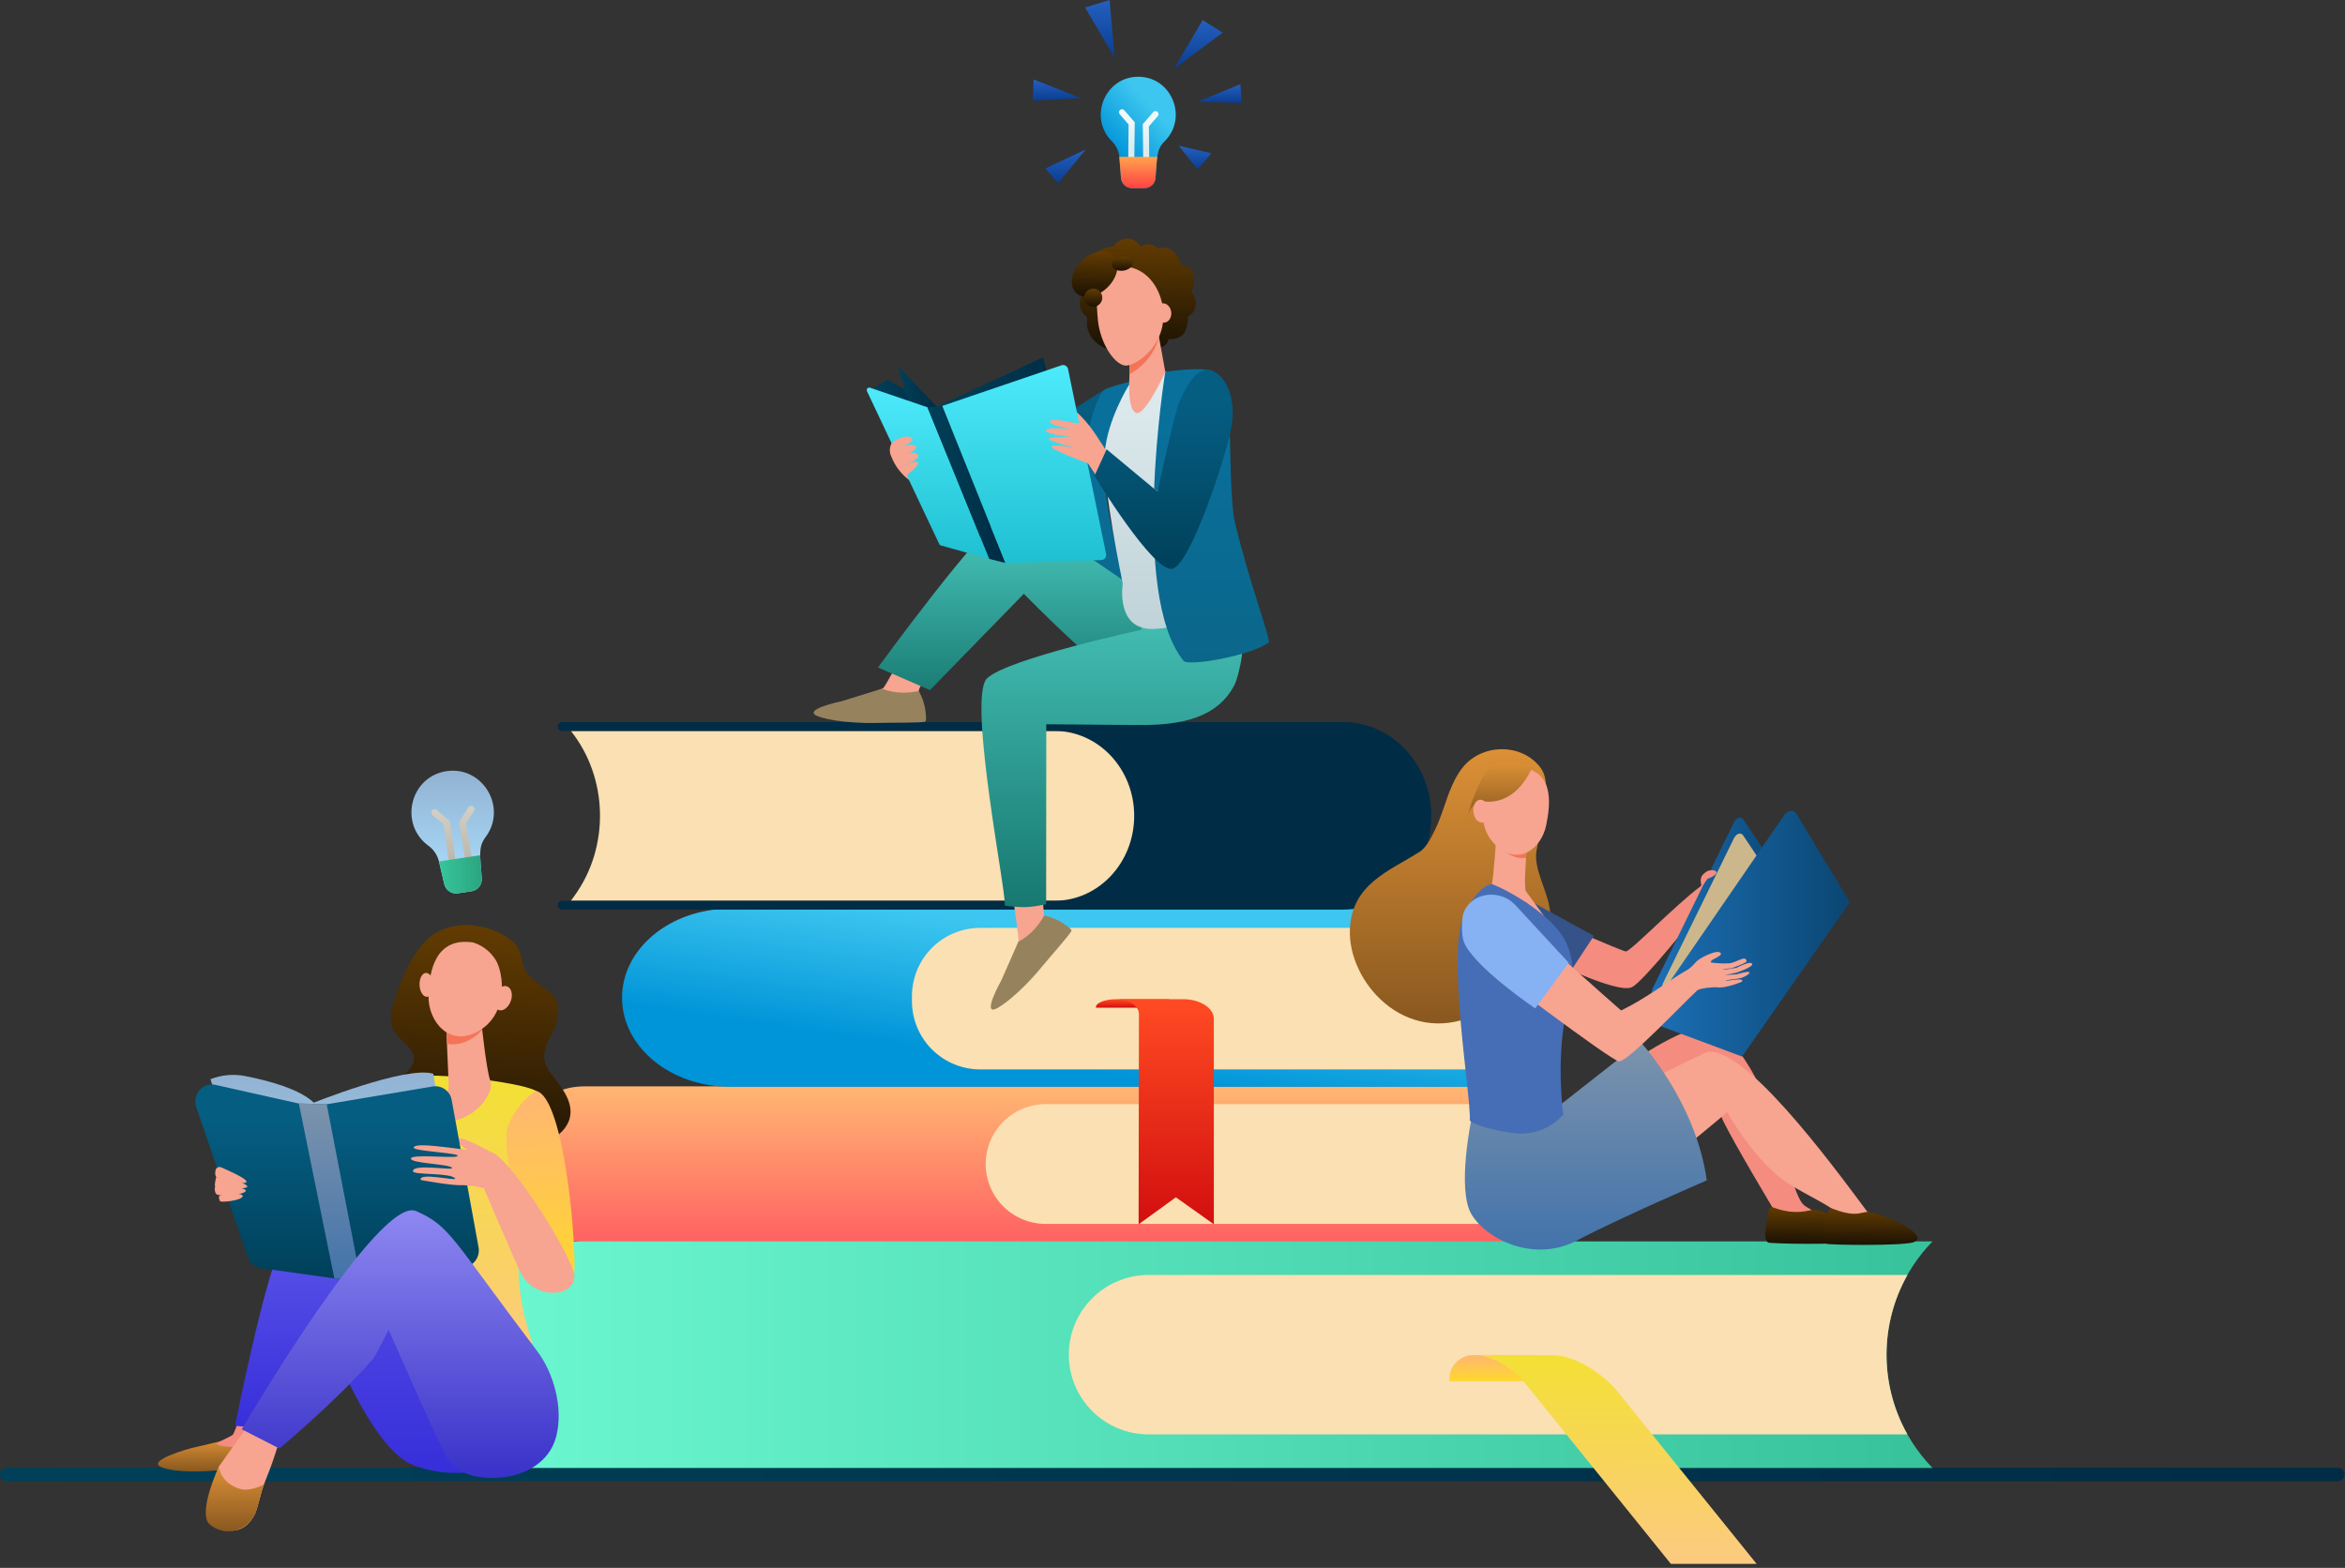 <svg width="480" height="321" viewBox="0 0 480 321" fill="none" xmlns="http://www.w3.org/2000/svg">
<rect x="0" y="0" width="480" height="321" fill="#333333" stroke="none"/>
<path d="M478.527 303.254H1.382C1.016 303.254 0.664 303.109 0.405 302.85C0.146 302.591 0 302.239 0 301.873C0 301.507 0.146 301.155 0.405 300.896C0.664 300.637 1.016 300.492 1.382 300.492H478.527C478.894 300.492 479.245 300.637 479.504 300.896C479.764 301.155 479.909 301.507 479.909 301.873C479.909 302.239 479.764 302.591 479.504 302.85C479.245 303.109 478.894 303.254 478.527 303.254Z" fill="url(#paint0_linear_8049_13598)"/>
<path d="M315.178 254.222H119.631C112.162 254.222 106.108 248.735 106.108 241.961V234.678C106.108 227.897 112.162 222.417 119.631 222.417H315.18C306.236 231.282 306.08 244.829 314.821 253.861L315.178 254.222Z" fill="url(#paint1_linear_8049_13598)"/>
<path d="M312.439 226.053H214.036C210.781 226.053 207.66 227.346 205.358 229.645C203.057 231.945 201.764 235.065 201.764 238.317V238.317C201.765 241.569 203.058 244.688 205.359 246.987C207.661 249.287 210.781 250.578 214.036 250.578H312.446C310.194 246.884 309.002 242.643 309.001 238.317C308.999 233.991 310.189 229.749 312.439 226.053Z" fill="#FAE0B2"/>
<path d="M306.372 187.63C306.802 186.894 306.151 186.043 305.161 186.043H149.426C137.22 186.043 127.326 194.203 127.326 204.269C127.326 214.337 137.22 222.497 149.426 222.497H305.203C306.209 222.497 306.85 221.641 306.417 220.902C300.25 210.377 300.265 198.118 306.372 187.63Z" fill="url(#paint2_linear_8049_13598)"/>
<path d="M305.131 189.965H200.643C196.937 189.965 193.382 191.437 190.761 194.056C188.14 196.675 186.668 200.228 186.668 203.932V204.979C186.668 208.683 188.14 212.236 190.761 214.855C193.382 217.474 196.937 218.946 200.643 218.946H305.349C300.672 209.658 300.62 199.248 305.131 189.965Z" fill="#FAE0B2"/>
<path d="M116.844 184.422H217.346C226.26 184.422 233.485 176.637 233.485 167.033C233.485 157.426 226.26 149.641 217.346 149.641H116.844C124.527 159.282 124.826 173.425 117.563 183.435L116.844 184.422Z" fill="#FAE0B2"/>
<path d="M232.16 167.033C232.16 157.427 224.852 149.641 215.825 149.641H115.017C114.902 149.637 114.788 149.61 114.683 149.562C114.578 149.515 114.483 149.447 114.405 149.362C114.326 149.278 114.265 149.178 114.224 149.07C114.184 148.962 114.166 148.847 114.17 148.732V148.732C114.165 148.502 114.252 148.279 114.41 148.112C114.569 147.945 114.787 147.847 115.017 147.84H274.953C284.903 147.84 292.97 156.432 292.97 167.033C292.97 177.632 284.903 186.226 274.953 186.226H115.017C114.787 186.218 114.568 186.12 114.41 185.953C114.251 185.785 114.165 185.562 114.17 185.332C114.162 185.099 114.247 184.873 114.405 184.702C114.564 184.532 114.784 184.431 115.017 184.423H215.838C224.852 184.423 232.16 176.637 232.16 167.033Z" fill="#002C45"/>
<path d="M239.285 204.57H228.529C226.217 204.57 224.339 205.285 224.339 206.17V206.315H239.285V204.57Z" fill="url(#paint3_linear_8049_13598)"/>
<path d="M248.458 208.586C248.458 206.368 245.648 204.568 242.175 204.568H228.371C230.999 204.568 233.13 205.931 233.13 207.611L233.065 250.654L240.692 245.128L248.465 250.654L248.458 208.586Z" fill="url(#paint4_linear_8049_13598)"/>
<path d="M395.57 254.159H105.015C102.87 254.159 100.746 254.582 98.764 255.402C96.782 256.222 94.981 257.425 93.464 258.941C91.947 260.457 90.744 262.256 89.923 264.237C89.102 266.218 88.68 268.34 88.68 270.484V284.215C88.68 288.544 90.401 292.697 93.464 295.758C96.528 298.819 100.682 300.539 105.015 300.539H395.57L395.419 300.381C389.44 294.162 386.114 285.864 386.142 277.24C386.17 268.616 389.551 260.34 395.57 254.159V254.159Z" fill="url(#paint5_linear_8049_13598)"/>
<path d="M390.435 261.026H235.106C230.773 261.026 226.618 262.746 223.555 265.807C220.492 268.869 218.771 273.021 218.771 277.351C218.771 281.68 220.492 285.833 223.555 288.894C226.618 291.956 230.773 293.675 235.106 293.675H390.433C387.629 288.691 386.156 283.069 386.156 277.35C386.157 271.632 387.63 266.01 390.435 261.026V261.026Z" fill="#FAE0B2"/>
<path d="M314.171 277.433H301.58C300.279 277.433 299.031 277.95 298.111 278.869C297.191 279.789 296.674 281.036 296.674 282.336V282.775H314.178L314.171 277.433Z" fill="url(#paint6_linear_8049_13598)"/>
<path d="M302.082 277.456C305.098 277.456 309.589 280 312.134 283.142L342.01 320.175H359.562L331.144 284.956C327.801 280.812 321.873 277.454 317.902 277.456H302.082Z" fill="url(#paint7_linear_8049_13598)"/>
<path d="M39.154 296.481L45.276 295.052C45.276 295.052 50.242 295.366 54.876 294.427C54.876 294.427 55.343 295.655 55.544 298.194C55.577 298.631 54.949 300.813 54.514 300.881C52.938 301.132 50.164 300.849 45.243 300.962C45.243 300.962 37.498 301.876 33.351 300.509C29.205 299.143 39.154 296.481 39.154 296.481Z" fill="url(#paint8_linear_8049_13598)"/>
<path d="M106.797 196.33C107.136 199.881 110.119 201.134 112.901 203.379C114.766 204.886 114.447 208.965 113.019 211.497C109.405 217.908 112.484 218.697 115.397 223.406C122.413 234.748 100.672 237.255 98.094 238.099C95.516 238.942 93.764 239.967 92.238 239.796C87.637 239.294 83.442 232.764 81.095 226.711C78.748 220.659 84.428 220.35 84.719 216.879C85.011 213.408 78.374 212.662 80.341 206.107C82.468 199.014 85.473 193.004 89.461 190.847C96.063 187.281 104.088 191.01 105.912 193.876C106.398 194.612 106.701 195.453 106.797 196.33V196.33Z" fill="url(#paint9_linear_8049_13598)"/>
<path d="M107.317 273.968C107.89 275.389 111.034 280.42 111.034 280.42L66.886 280.857L66.198 271.816C78.318 271.72 90.301 266.363 101.469 262.523C101.743 263.204 107.031 273.277 107.317 273.968Z" fill="#FAE0B2"/>
<path d="M76.011 239.259C76.011 239.259 78.384 222.535 82.196 220.799C86.008 219.064 106.658 221.467 109.747 223.354C112.836 225.24 107.691 244.882 106.902 250.377C106.854 250.704 106.804 251.033 106.749 251.359C105.436 259.272 106.216 267.391 109.011 274.91C97.702 278.338 94.782 280.224 82.663 279.888L78.14 253.436C78.14 253.436 74.531 240.628 76.011 239.259Z" fill="url(#paint10_linear_8049_13598)"/>
<path d="M98.594 209.784C98.594 209.784 99.544 218.991 100.353 221.249C101.163 223.506 98.172 228.103 93.289 229.373C88.406 230.644 91.96 224.468 91.844 222.09C91.728 219.712 91.256 208.405 91.256 208.405L98.594 209.784Z" fill="#F7A491"/>
<path d="M98.71 210.841C98.069 211.571 97.314 212.192 96.475 212.682C94.631 213.77 92.942 214.008 91.484 213.687L91.261 208.413L98.594 209.802C98.594 209.802 98.637 210.188 98.71 210.841Z" fill="#F47458"/>
<path d="M96.885 192.967C98.788 193.574 100.412 194.84 101.464 196.538C103.158 199.349 104.1 207.478 98.053 211.04C92.007 214.601 87.601 209.098 87.712 203.887C87.823 198.676 89.185 191.771 96.885 192.967Z" fill="#F7A491"/>
<path d="M85.878 201.707C85.943 203.058 86.632 204.123 87.421 204.083C88.21 204.042 88.793 202.912 88.725 201.571C88.657 200.23 87.971 199.153 87.182 199.193C86.393 199.233 85.812 200.353 85.878 201.707Z" fill="#F7A491"/>
<path d="M101.285 203.779C100.81 205.117 101.155 206.463 102.054 206.792C102.954 207.121 104.065 206.29 104.552 204.954C105.04 203.618 104.685 202.269 103.783 201.94C102.881 201.611 101.773 202.44 101.285 203.779Z" fill="#F7A491"/>
<path d="M109.747 223.346C109.747 223.346 106.229 225.194 104.068 230.343C101.906 235.492 109.262 261.775 110.83 263.457C112.399 265.14 116.736 265.404 117.475 261.29C118.214 257.176 115.721 224.647 109.747 223.346Z" fill="url(#paint11_linear_8049_13598)"/>
<path d="M88.69 219.827L94.751 256.262L71.128 260.072L63.627 225.988C63.627 225.988 83.068 218.122 88.69 219.827Z" fill="url(#paint12_linear_8049_13598)"/>
<path d="M43.08 220.952C45.336 220.062 47.801 219.838 50.182 220.304C54.605 221.168 61.634 222.959 64.456 225.988C68.713 230.561 72.654 260.815 72.654 260.815L54.291 256.698L43.085 220.952H43.08Z" fill="url(#paint13_linear_8049_13598)"/>
<path d="M106.276 283.278C103.188 274.704 68.185 243.493 58.917 245.894L63.895 264.929C63.895 264.929 74.295 295.913 84.485 299.912C94.676 303.91 104.218 299.409 104.218 299.409C104.218 299.409 109.365 291.852 106.276 283.278Z" fill="url(#paint14_linear_8049_13598)"/>
<path d="M93.708 233.204C93.274 234.075 96.056 235.63 96.865 236.217C97.674 236.805 101.029 236.2 101.029 236.2C101.029 236.2 94.193 232.227 93.708 233.204Z" fill="#F7A491"/>
<path d="M63.803 273.996C63.803 273.996 54.909 292.468 54.879 294.391C54.836 297.154 42.017 296.401 44.801 295.218C45.442 294.944 47.46 293.924 47.613 293.789C48.443 293.078 55.824 270.138 55.824 270.138L63.803 273.996Z" fill="#F48C7F"/>
<path d="M66.64 251.897C66.21 251.422 61.702 249.636 58.231 253.954C54.761 258.271 48.108 291.907 48.108 291.907L56.288 292.709C56.288 292.709 76.657 262.927 66.64 251.897Z" fill="url(#paint15_linear_8049_13598)"/>
<path d="M40.179 226.676L50.702 257.342C50.9 257.937 51.258 258.467 51.739 258.871C52.219 259.275 52.802 259.539 53.423 259.632C63.29 261.026 68.437 261.737 68.437 261.737C68.437 261.737 70.362 261.835 72.402 261.862L94.985 259.454C96.95 259.243 98.32 257.342 97.953 255.335L92.457 225.232C92.313 224.352 91.827 223.564 91.105 223.041C90.383 222.517 89.484 222.299 88.602 222.434L66.876 226.083L61.164 225.93L44.075 222.105C41.489 221.52 39.295 224.099 40.179 226.676Z" fill="url(#paint16_linear_8049_13598)"/>
<path d="M86.141 241.59C86.141 241.59 92.203 242.712 94.274 242.65C96.344 242.587 99.026 243.24 99.026 243.24C99.026 243.24 105.791 259.138 106.761 260.911C109.659 266.205 117.693 265.58 117.568 261.162C117.462 257.646 103.746 235.655 100.092 235.765C96.438 235.876 85.013 233.505 84.681 234.947C84.498 235.725 95.199 236.089 93.51 236.753C92.462 237.164 84.086 236.223 84.116 237.21C84.146 238.197 91.683 238.287 92.495 239.051C93.306 239.814 84.473 238.116 84.523 239.789C84.551 240.63 92.314 240.022 93.155 241.296C93.495 241.833 85.501 239.932 86.141 241.59Z" fill="#F7A491"/>
<path d="M45.271 238.992C45.159 238.943 45.038 238.919 44.917 238.922C44.795 238.925 44.675 238.955 44.566 239.009C44.457 239.063 44.361 239.14 44.286 239.236C44.21 239.331 44.156 239.442 44.127 239.56C44.007 240.062 43.982 240.698 44.364 241.109C45.118 241.926 50.425 242.707 50.455 241.918C50.475 241.313 46.919 239.706 45.271 238.992Z" fill="#F7A491"/>
<path d="M44.238 241.052C44.238 241.052 43.708 243.036 44.168 243.061C44.627 243.086 50.362 243.646 50.619 242.963C50.875 242.28 44.992 240.65 44.238 241.052Z" fill="#F7A491"/>
<path d="M43.987 243.101C43.987 243.101 43.824 243.983 44.299 244.493C44.774 245.002 50.114 244.668 50.31 243.822C50.506 242.976 44.183 242.451 43.987 243.101Z" fill="#F7A491"/>
<path d="M44.809 244.965C44.809 244.965 44.809 245.641 45.06 245.929C45.311 246.218 49.274 245.816 49.666 244.975C50.059 244.134 45.269 244.093 44.809 244.965Z" fill="#F7A491"/>
<path d="M58.188 291.594C58.188 291.594 56.306 298.408 54.418 302.913C53.179 305.862 52.86 308.8 52.041 310.272C49.968 313.994 46.578 314.145 43.886 311.909C41.194 309.674 44.806 300.241 44.806 300.241L53.303 288.294L58.188 291.594Z" fill="#F7A491"/>
<path d="M52.029 310.271C52.758 308.965 53.094 306.504 54.039 303.897C52.74 304.651 50.559 305.218 49.373 304.902C45.025 303.742 44.806 300.24 44.806 300.24C44.806 300.24 40.283 309.907 42.967 312.142C45.651 314.378 49.963 313.993 52.029 310.271Z" fill="url(#paint17_linear_8049_13598)"/>
<path d="M66.879 226.076L73.835 262.066L69.648 261.815L68.437 261.729L61.169 225.925L66.879 226.076Z" fill="url(#paint18_linear_8049_13598)"/>
<path d="M91.117 297.807C93.5 302.187 98.247 302.868 102.522 302.509C107.249 302.112 112.454 299.528 113.851 294.105C115.344 288.311 113.378 281.143 109.938 276.597C92.321 253.336 92.186 251.043 85.171 247.951C77.599 244.616 49.485 292.623 49.485 292.623L57.208 296.566C57.208 296.566 68.788 286.892 76.19 278.408C77.059 277.404 79.537 272.253 79.537 272.253C79.537 272.253 89.542 294.911 91.117 297.807Z" fill="url(#paint19_linear_8049_13598)"/>
<path d="M91.376 157.886C83.93 159.011 81.598 168.726 87.717 173.166C88.811 173.974 89.578 175.148 89.878 176.474L90.944 181.019C91.085 181.622 91.448 182.149 91.96 182.497C92.472 182.845 93.096 182.988 93.708 182.898L96.528 182.474C97.142 182.381 97.699 182.06 98.087 181.575C98.475 181.091 98.667 180.478 98.624 179.859C98.295 175.173 97.835 173.47 99.378 171.403C103.927 165.358 98.825 156.766 91.376 157.886Z" fill="url(#paint20_linear_8049_13598)"/>
<path d="M92.992 179.352C92.812 179.377 92.63 179.33 92.485 179.22C92.34 179.111 92.244 178.949 92.218 178.769L90.831 168.851L88.506 166.862C88.378 166.741 88.302 166.576 88.292 166.4C88.283 166.224 88.342 166.051 88.457 165.917C88.572 165.784 88.733 165.699 88.909 165.682C89.084 165.664 89.259 165.714 89.398 165.822L92.118 168.15L93.575 178.578C93.6 178.758 93.553 178.94 93.444 179.085C93.335 179.23 93.172 179.326 92.992 179.352Z" fill="url(#paint21_linear_8049_13598)"/>
<path d="M96.455 179.254C96.544 179.24 96.629 179.208 96.706 179.161C96.783 179.114 96.849 179.052 96.902 178.979C96.954 178.906 96.992 178.823 97.012 178.735C97.033 178.648 97.035 178.557 97.02 178.468L95.415 168.585L97.046 165.998C97.131 165.845 97.154 165.665 97.111 165.495C97.067 165.325 96.96 165.179 96.812 165.085C96.664 164.992 96.485 164.958 96.313 164.992C96.141 165.026 95.989 165.125 95.887 165.267L93.977 168.281L95.668 178.676C95.682 178.766 95.713 178.852 95.76 178.93C95.807 179.007 95.868 179.075 95.942 179.128C96.015 179.182 96.098 179.221 96.186 179.242C96.274 179.264 96.365 179.268 96.455 179.254Z" fill="url(#paint22_linear_8049_13598)"/>
<path d="M89.846 176.366C89.846 176.403 89.868 176.439 89.878 176.479L90.944 181.025C91.085 181.627 91.448 182.154 91.96 182.502C92.472 182.85 93.096 182.993 93.708 182.903L96.528 182.479C97.142 182.386 97.699 182.065 98.087 181.581C98.475 181.096 98.667 180.483 98.624 179.864C98.478 177.78 98.305 176.285 98.295 175.092L89.846 176.366Z" fill="url(#paint23_linear_8049_13598)"/>
<path d="M232.992 15.71C226.144 15.71 222.724 24.131 227.622 28.953C228.499 29.826 229.034 30.984 229.129 32.218L229.454 36.455C229.498 37.017 229.754 37.543 230.169 37.926C230.584 38.309 231.128 38.522 231.693 38.522H234.286C234.851 38.522 235.395 38.309 235.81 37.926C236.225 37.543 236.481 37.017 236.525 36.455C236.867 32.185 236.686 30.603 238.36 28.953C243.261 24.131 239.843 15.71 232.992 15.71Z" fill="url(#paint24_linear_8049_13598)"/>
<path d="M231.534 35.229C231.369 35.226 231.212 35.159 231.096 35.041C230.981 34.922 230.917 34.764 230.918 34.599L231.019 25.492L229.2 23.387C229.092 23.262 229.038 23.099 229.05 22.934C229.062 22.769 229.14 22.616 229.265 22.508C229.39 22.4 229.553 22.347 229.718 22.359C229.883 22.371 230.036 22.448 230.144 22.574L232.271 25.035L232.165 34.614C232.164 34.696 232.147 34.777 232.115 34.852C232.083 34.927 232.037 34.995 231.978 35.053C231.919 35.11 231.85 35.155 231.774 35.185C231.698 35.215 231.616 35.23 231.534 35.229V35.229Z" fill="url(#paint25_linear_8049_13598)"/>
<path d="M234.653 35.611C234.818 35.608 234.976 35.54 235.091 35.422C235.206 35.304 235.27 35.145 235.269 34.98L235.168 25.873L236.993 23.771C237.101 23.646 237.155 23.483 237.142 23.318C237.13 23.153 237.053 23 236.928 22.892C236.802 22.784 236.639 22.731 236.474 22.743C236.309 22.755 236.156 22.832 236.048 22.957L233.922 25.419L234.027 34.995C234.029 35.16 234.096 35.316 234.213 35.432C234.331 35.547 234.489 35.611 234.653 35.611Z" fill="url(#paint26_linear_8049_13598)"/>
<path d="M229.104 32.115C229.104 32.15 229.105 32.185 229.117 32.22L229.454 36.455C229.499 37.017 229.754 37.542 230.169 37.925C230.584 38.309 231.128 38.521 231.693 38.522H234.287C234.851 38.521 235.396 38.309 235.811 37.925C236.225 37.542 236.481 37.017 236.526 36.455C236.679 34.561 236.727 33.19 236.88 32.115H229.104Z" fill="url(#paint27_linear_8049_13598)"/>
<path d="M246.171 4.116L240.25 14.147L250.287 6.688L246.171 4.116Z" fill="url(#paint28_linear_8049_13598)"/>
<path d="M222.1 1.532L228.154 11.832L227.124 0L222.1 1.532Z" fill="url(#paint29_linear_8049_13598)"/>
<path d="M211.578 16.28L221.206 20.062L211.377 20.652L211.578 16.28Z" fill="url(#paint30_linear_8049_13598)"/>
<path d="M241.28 29.837L245.14 34.724L247.973 31.379L241.28 29.837Z" fill="url(#paint31_linear_8049_13598)"/>
<path d="M245.14 20.835L253.891 17.234L254.15 21.092L245.14 20.835Z" fill="url(#paint32_linear_8049_13598)"/>
<path d="M222.233 30.608L213.998 34.468L216.571 37.552L222.233 30.608Z" fill="url(#paint33_linear_8049_13598)"/>
<path d="M316.806 188.117C316.806 188.117 331.483 194.509 332.777 194.793C333.589 194.971 342.917 185.309 348.001 181.534C348.238 181.359 349.142 180.075 349.394 179.947C352.409 178.44 347.305 187.178 347.305 187.178C347.305 187.178 336.484 200.931 334.036 202.109C330.963 203.588 315.766 196.081 315.856 195.646L316.806 188.117Z" fill="#F48C7F"/>
<path d="M314.479 174.389C315.11 170.067 318.113 160.867 315.344 157.188C311.449 152.014 303.221 152.238 299.333 157.208C297.551 159.488 296.586 162.281 295.646 165.016C295.041 166.774 294.427 168.557 293.573 170.222C292.819 171.707 291.934 173.565 290.482 174.472C284.018 178.49 276.783 181.085 276.318 190.144C275.765 200.888 287.544 214.332 302.007 207.825C307.536 205.333 314.796 197.276 317.163 191.706C318.232 189.194 317.719 189.445 317.131 185.628C316.603 182.2 313.969 177.87 314.479 174.389Z" fill="url(#paint34_linear_8049_13598)"/>
<path d="M306.606 180.816L326.253 191.616L321.619 198.648C321.619 198.648 306.827 193.015 303.836 192.208C300.846 191.402 303.206 180.522 306.606 180.816Z" fill="#355389"/>
<path d="M306.274 171.448C306.274 171.448 305.771 178.925 305.379 181.022C304.987 183.187 304.746 192.206 309.255 193.308C313.763 194.411 312.069 182.197 312.145 179.997C312.22 177.797 312.66 170.705 312.66 170.705L306.274 171.448Z" fill="#F7A491"/>
<path d="M306.208 172.339C306.564 172.864 306.976 173.347 307.437 173.781C309.099 175.348 310.807 175.856 312.366 175.652C312.506 173.173 312.66 170.699 312.66 170.699L306.274 171.453C306.274 171.453 306.249 171.782 306.208 172.339Z" fill="#F47458"/>
<path d="M310.931 157.133C309.1 157.286 307.385 158.088 306.093 159.393C303.997 161.558 301.489 168.625 306.178 173.048C310.868 177.471 315.509 173.671 316.482 168.995C317.455 164.318 318.078 157.635 310.931 157.133Z" fill="#F7A491"/>
<path d="M313.502 157.351C313.502 157.351 310.642 164.725 303.889 164.102C300.831 163.821 300.137 167.995 300.137 167.995C300.137 167.995 302.65 158.082 305.782 156.608C308.913 155.133 313.502 157.351 313.502 157.351Z" fill="url(#paint35_linear_8049_13598)"/>
<path d="M304.759 165.885C304.912 167.179 304.329 168.312 303.455 168.417C302.58 168.523 301.746 167.556 301.592 166.262C301.439 164.969 302.022 163.836 302.897 163.733C303.771 163.63 304.595 164.595 304.759 165.885Z" fill="#F7A491"/>
<path d="M354.958 168.309L338.326 202.274C337.929 203.083 338.052 204.032 338.595 204.344L350.746 211.454L365.935 181.356C365.935 181.356 359.318 171.461 356.835 167.751C356.365 167.066 355.43 167.347 354.958 168.309Z" fill="url(#paint36_linear_8049_13598)"/>
<path d="M340.46 201.157L354.933 171.604C355.405 170.642 356.35 170.348 356.81 171.046L364.065 181.891L350.432 208.907L340.731 203.229C340.186 202.91 340.063 201.968 340.46 201.157Z" fill="#CCB78C"/>
<path d="M348.366 179.299C348.709 178.858 349.151 178.504 349.658 178.267C350.359 178.081 351.208 178.109 351.347 178.558C351.55 179.216 349.477 179.945 349.477 179.945L348.349 181.58C348.349 181.58 347.821 180.239 348.366 179.299Z" fill="#F48C7F"/>
<path d="M305.704 179C305.704 179 310.825 183.227 312.293 184.696C313.761 186.165 316.314 187.933 316.314 187.933L312.172 182.21L309.551 179.764L305.704 179Z" fill="#F7A491"/>
<path d="M369.27 246.75C368.476 246.09 367.762 244.204 367.458 243.377C365.737 234.474 357.599 210.396 348.736 210.396C341.015 210.396 317.164 229.089 306.013 239.891C302.791 243.011 302.997 240.363 304.983 241.092C306.161 241.526 314.125 254.764 315.399 254.822C319.295 255 322.896 252.394 326.145 250.58C331.101 247.818 334.547 244.663 337.427 240.366C344.715 229.484 347.456 223.079 349.653 218.913C349.653 218.913 351.726 227.479 352.742 229.546C355.039 234.21 361.899 245.703 364.583 250.181L375.106 249.895C375.106 249.895 370.301 247.609 369.27 246.75Z" fill="#F48C7F"/>
<path d="M349.422 215.369C349.422 215.369 314.075 231.832 311.843 237.491C309.612 243.149 311.328 251.555 316.477 253.268C321.627 254.981 353.541 227.706 353.541 227.706C353.541 227.706 357.66 235.24 363.493 240.396C366.604 243.139 371.861 245.377 374.862 247.383C377.488 249.141 378.079 250.857 378.079 250.857L385.457 251.198C385.457 251.198 384.2 250.774 381.981 247.77C374.46 237.634 356.969 214.046 349.422 215.369Z" fill="#F7A491"/>
<path d="M335.78 213.312C335.78 213.312 347.134 225.543 349.366 241.665C349.366 241.665 331.576 249.322 322.825 253.954C314.075 258.585 304.294 253.783 301.213 248.637C298.132 243.491 301.213 229.002 301.213 229.002L319.402 226.174L335.78 213.312Z" fill="url(#paint37_linear_8049_13598)"/>
<path d="M362.721 247.122C361.816 246.778 361.499 251.352 361.351 252.371C361.183 253.522 361.731 254.298 361.871 254.381C362.246 254.632 376.822 254.928 379.609 254.18C379.841 254.093 380.061 253.977 380.262 253.833C382.308 252.047 372.836 247.303 370.929 247.71C369.23 248.077 366.79 248.672 362.721 247.122Z" fill="url(#paint38_linear_8049_13598)"/>
<path d="M305.41 180.992C305.41 180.992 302.645 180.967 299.672 187.351C296.026 195.197 301.228 225.139 300.848 229.411C300.848 229.411 302.135 230.888 309.616 231.968C311.524 232.253 313.472 232.058 315.284 231.4C317.096 230.742 318.716 229.642 319.996 228.201C319.996 228.201 318.307 216.648 320.863 205.766C322.247 199.871 322.979 194.157 317.508 188.861C312.037 183.564 305.41 180.992 305.41 180.992Z" fill="#466EB6"/>
<path d="M374.962 247.406C374.057 247.062 373.278 251.467 373.346 252.545C373.416 253.703 373.71 254.554 373.849 254.639C374.223 254.89 388.814 255.112 391.601 254.363C391.833 254.277 392.053 254.16 392.254 254.016C394.3 252.231 383.768 247.765 381.858 248.162C380.159 248.516 379.026 248.956 374.962 247.406Z" fill="url(#paint39_linear_8049_13598)"/>
<path d="M365.201 166.902L337.632 207.018C336.997 207.945 337.147 209.07 337.947 209.367L356.591 216.311L378.641 184.721L367.639 166.503C367.144 165.671 365.9 165.885 365.201 166.902Z" fill="url(#paint40_linear_8049_13598)"/>
<path d="M358.647 197.317C358.293 196.633 355.431 198.15 355.431 198.15C355.431 198.15 352.882 198.592 352.701 198.497C352.52 198.402 354.413 198.231 354.413 198.231C354.413 198.231 357.544 197.161 357.509 196.812C357.366 195.368 355.405 197.163 353.867 197.229C352.673 197.281 351.476 197.228 350.291 197.068C349.841 196.817 350.987 196.247 350.987 196.247C350.987 196.247 352.495 195.571 352.244 195.174C351.658 194.215 348.137 196.041 347.396 196.719C346.894 197.173 346.28 198.055 345.416 198.545C341.646 200.669 337.145 204.321 331.825 206.878C330.066 205.401 313.062 190.151 312.635 189.78L303.336 197.088C303.349 197.088 329.975 217.363 331.453 217.316C333.313 217.253 344.401 205.559 347.401 202.772C347.856 202.35 350.706 202.033 351.49 202.144C353.232 202.395 356.496 201.019 356.496 201.019C357.501 199.956 352.787 201.019 353.229 200.767C353.428 200.644 354.579 200.516 355.727 200.363C356.876 200.21 357.954 199.527 358.094 199.208C358.373 198.582 355.468 199.479 355.468 199.479L353.048 199.63L355.365 199.157C355.365 199.157 358.994 197.985 358.647 197.317Z" fill="#F7A491"/>
<path d="M310.034 185.146C307.031 182.074 301.258 182.521 299.574 186.904C299.107 188.122 299.127 191.62 299.662 192.906C301.796 198.05 314.238 206.453 314.238 206.453L321.102 197.108L310.034 185.146Z" fill="#86B1F2"/>
<path d="M186.663 95.759C186.663 95.365 187.148 92.823 187.148 92.823C187.148 92.823 186.017 89.219 185.892 89.211C183.562 89.043 181.805 90.625 182.197 92.753L182.22 92.823C182.812 94.71 183.91 96.399 185.394 97.707C186.879 99.014 188.694 99.89 190.642 100.239C191.546 100.4 192.504 100.571 193.486 100.742C193.005 99.206 192.758 97.607 192.755 95.998C189.362 95.972 186.663 95.904 186.663 95.759Z" fill="#F7A491"/>
<path d="M226.049 79.856C225.983 79.662 205.572 92.931 205.572 92.931C205.572 92.931 196.859 93.016 190.423 92.961C190.426 94.884 190.699 96.797 191.232 98.644C197.593 99.847 204.838 101.118 206.487 100.99C209.558 100.754 224.96 93.074 224.96 93.074C224.96 93.074 226.096 79.999 226.049 79.856Z" fill="url(#paint41_linear_8049_13598)"/>
<path d="M226.277 129.4C226.235 129.066 221.922 114.286 221.472 101.048C221.123 90.784 224.305 81.581 225.933 79.899C226.536 79.271 232.14 77.927 232.14 77.927L230.1 81.313C228.027 85.223 227.464 88.689 226.564 93.104C223.953 105.913 235.681 131.53 235.086 131.686C234.42 131.872 226.438 130.711 226.277 129.4Z" fill="url(#paint42_linear_8049_13598)"/>
<path d="M181.544 77.734L177.96 80.07L188.671 98.087L192.038 83.458L181.544 77.734Z" fill="url(#paint43_linear_8049_13598)"/>
<path d="M183.758 74.898L188.259 89.852L191.865 83.392L183.758 74.898Z" fill="url(#paint44_linear_8049_13598)"/>
<path d="M213.49 73.173L216.954 85.73L191.438 83.415L213.49 73.173Z" fill="url(#paint45_linear_8049_13598)"/>
<path d="M198.937 126.296C198.937 126.296 188.093 139.534 188.063 141.458C188.02 144.221 175.201 143.467 177.985 142.285C178.626 142.011 180.644 140.991 180.797 140.858C181.627 140.145 190.171 123.431 190.171 123.431L198.937 126.296Z" fill="#F7A491"/>
<path d="M172.339 143.548L180.584 140.986C180.584 140.986 183.429 142.433 188.063 141.489C188.85 142.863 189.331 144.392 189.473 145.969C189.508 146.409 189.724 147.707 189.289 147.772C187.714 148.023 183.351 147.913 178.43 148.023C178.43 148.023 171.798 148.101 167.654 146.733C163.51 145.364 172.339 143.548 172.339 143.548Z" fill="#96835E"/>
<path d="M251.443 129.458C251.443 129.458 241.687 127.23 232.57 120.71C222.015 113.176 210.148 105.325 205.458 105.963C201.689 106.465 179.719 136.658 179.719 136.658L190.357 141.29L209.575 121.569C209.575 121.569 229.207 141.794 235.658 143.168C250.347 146.333 255.042 135.496 251.443 129.458Z" fill="url(#paint46_linear_8049_13598)"/>
<path d="M177.458 80.075L192.26 111.398C192.292 111.469 192.341 111.531 192.401 111.58C192.462 111.629 192.533 111.663 192.609 111.679L202.483 114.437L189.855 83.395L178.091 79.376C177.996 79.345 177.894 79.342 177.798 79.367C177.701 79.392 177.614 79.445 177.547 79.519C177.479 79.593 177.435 79.685 177.42 79.784C177.404 79.882 177.417 79.984 177.458 80.075V80.075Z" fill="url(#paint47_linear_8049_13598)"/>
<path d="M227.81 50.479C227.81 50.479 230.542 46.755 233.59 50.479C233.59 50.479 235.407 49.133 237.025 50.914C237.025 50.914 240.423 49.407 241.951 54.573C241.951 54.573 243.725 54 244.241 56.13C244.552 57.374 244.409 58.688 243.838 59.837C243.838 59.837 244.957 60.472 244.746 62.517C244.565 64.255 243.2 64.689 243.2 64.689C243.2 64.689 243.183 67.58 242.057 68.595C240.931 69.609 239.199 69.408 239.199 69.408C239.199 69.408 238.948 71.008 237.49 71.053C236.033 71.099 234.075 69.953 232.542 70.775C231.009 71.596 226.742 71.475 226.742 71.475C226.742 71.475 221.778 69.968 222.575 65.003C222.575 65.003 219.811 63.087 221.645 60.141C221.645 60.141 219.537 56.16 222.344 53.297C225.151 50.434 227.81 50.479 227.81 50.479Z" fill="url(#paint48_linear_8049_13598)"/>
<path d="M212.749 168.384C212.749 168.384 213.35 184.673 213.722 187.433C214.094 190.194 206.806 198.454 207.735 195.576C207.951 194.913 208.502 192.723 208.504 192.519C208.504 191.427 205.8 172.842 205.8 172.842L212.749 168.384Z" fill="#F7A491"/>
<path d="M204.986 200.664L208.459 192.766C208.459 192.766 211.417 191.568 213.737 187.456C215.291 187.765 216.76 188.405 218.044 189.333C218.398 189.584 219.522 190.282 219.288 190.654C218.436 192.002 215.496 195.225 212.354 199.012C212.354 199.012 208.065 204.063 204.312 206.295C200.56 208.528 204.986 200.664 204.986 200.664Z" fill="#96835E"/>
<path d="M205.629 185.36C206.383 184.589 197.914 142.915 202.025 138.897C206.137 134.878 233.597 128.951 233.597 128.951L237.201 116.261C237.201 116.261 248.684 119.626 253.33 126.558C255.871 130.345 253.275 138.98 252.828 139.934C248.907 148.096 239.217 148.508 232.165 148.436C225.681 148.368 214.164 148.277 214.164 148.277L214.136 185.119C214.136 185.119 211.304 185.804 209.072 185.719C206.009 185.586 205.629 185.36 205.629 185.36Z" fill="url(#paint49_linear_8049_13598)"/>
<path d="M231.087 78.819L238.523 76.146C238.523 76.146 238.747 76.159 238.815 76.146C239.614 76.046 248.39 104.74 251.255 115.597C254.12 126.454 250.365 124.387 250.365 124.387C250.365 124.387 243.806 128.474 236.171 128.762C228.235 129.061 229.823 119.5 229.823 119.5C229.823 119.5 225.644 99.544 226.134 92.75C226.624 85.956 231.087 78.819 231.087 78.819Z" fill="url(#paint50_linear_8049_13598)"/>
<path d="M231.213 72.982L231.183 76.641V77.289C231.183 77.289 230.68 83.553 232.472 84.52C234.264 85.487 238.531 76.149 238.531 76.149L236.601 65.523L231.213 72.982Z" fill="#F7A491"/>
<path d="M237.214 68.978C236.317 72.811 233.364 75.471 231.183 76.633L231.21 72.982L236.593 65.525L237.214 68.978Z" fill="#F47458"/>
<path d="M231.356 54.733C230.538 54.568 229.694 54.584 228.884 54.779C228.073 54.975 227.315 55.346 226.663 55.866C226.011 56.386 225.481 57.042 225.11 57.789C224.74 58.536 224.537 59.355 224.518 60.188C224.476 62.022 224.553 63.857 224.746 65.681C225.284 70.639 228.456 75.127 230.705 74.843C232.954 74.559 238.747 70.573 238.091 63.519C237.679 59.159 235.015 55.494 231.356 54.733Z" fill="#F7A491"/>
<path d="M236.505 64.277C236.644 65.367 237.48 66.161 238.373 66.048C239.265 65.935 239.881 64.958 239.737 63.865C239.594 62.773 238.765 61.982 237.87 62.107C236.975 62.233 236.367 63.185 236.505 64.277Z" fill="#F7A491"/>
<path d="M221.307 53.505C219.218 55.637 218.761 58.528 220.281 59.972C221.802 61.416 224.729 60.851 226.815 58.717C228.901 56.582 229.364 53.694 227.841 52.249C226.318 50.805 223.395 51.373 221.307 53.505Z" fill="url(#paint51_linear_8049_13598)"/>
<path d="M227.566 54.244C227.669 55.042 228.715 55.567 229.906 55.416C231.097 55.266 231.979 54.495 231.879 53.696C231.778 52.898 230.73 52.373 229.539 52.523C228.348 52.674 227.466 53.445 227.566 54.244Z" fill="url(#paint52_linear_8049_13598)"/>
<path d="M221.935 61.193C221.985 61.555 222.141 61.895 222.383 62.169C222.626 62.442 222.944 62.638 223.298 62.732C223.652 62.825 224.026 62.812 224.372 62.694C224.718 62.575 225.022 62.357 225.244 62.067C225.467 61.776 225.598 61.427 225.623 61.062C225.647 60.697 225.562 60.333 225.38 60.016C225.197 59.699 224.925 59.443 224.597 59.28C224.27 59.117 223.901 59.055 223.538 59.101C223.048 59.166 222.603 59.423 222.303 59.815C222.002 60.208 221.87 60.703 221.935 61.193Z" fill="url(#paint53_linear_8049_13598)"/>
<path d="M238.518 76.149C238.518 76.149 245.806 74.968 248.244 76.008C249.8 76.669 251.78 89.862 251.78 89.862C251.78 89.862 251.86 103.203 252.77 106.965C255.856 119.718 260.164 130.885 259.681 131.515C256.515 134.117 243.271 136.538 242.263 135.282C231.15 121.602 238.518 76.149 238.518 76.149Z" fill="url(#paint54_linear_8049_13598)"/>
<path d="M250.672 89.674C250.672 89.674 243.384 112.192 240.192 114.553C237 116.913 222.668 94.817 222.668 94.817C222.668 94.817 216.32 91.216 215.868 91.178C214.068 91.03 219.622 90.103 219.622 90.103L220.311 84.357C220.311 84.357 220.582 84.4 222.241 86.266C224.483 88.777 226.43 92.703 227.345 93.361L236.955 100.644L241.835 85.052L250.672 89.674Z" fill="#F7A491"/>
<path d="M189.854 83.392L192.873 83.101L205.808 115.266L202.483 114.425L189.854 83.392Z" fill="url(#paint55_linear_8049_13598)"/>
<path d="M218.62 75.556L226.41 113.427C226.44 113.574 226.438 113.726 226.403 113.872C226.368 114.018 226.302 114.155 226.209 114.272C226.116 114.39 225.998 114.486 225.864 114.554C225.73 114.621 225.583 114.658 225.433 114.663L205.815 115.268L192.88 83.101L217.285 74.788C217.423 74.742 217.569 74.726 217.714 74.741C217.859 74.756 217.998 74.801 218.124 74.874C218.25 74.946 218.36 75.045 218.445 75.162C218.53 75.28 218.59 75.414 218.62 75.556V75.556Z" fill="url(#paint56_linear_8049_13598)"/>
<path d="M226.521 91.989L224.033 97.434C224.033 97.434 236.259 117.539 240.034 116.424C243.808 115.308 250.928 93.531 252.044 87.541C253.16 81.551 250.842 76.569 247.754 75.795C244.665 75.021 242.263 80.255 241.32 82.483C240.378 84.711 236.945 100.661 236.945 100.661L226.521 91.989Z" fill="url(#paint57_linear_8049_13598)"/>
<path d="M183.054 92.288C182.817 91.873 182.614 91.44 182.449 90.992C182.3 90.502 185.311 88.794 186.502 89.573C187.693 90.351 184.512 91.537 183.054 92.288Z" fill="#F7A491"/>
<path d="M183.18 94.257C183.18 94.257 182.426 93.463 182.278 92.971C182.13 92.479 186.136 90.46 187.327 91.246C188.518 92.032 184.638 93.504 183.18 94.257Z" fill="#F7A491"/>
<path d="M184.552 95.628C184.552 95.628 183.798 94.835 183.65 94.345C183.502 93.855 186.512 92.147 187.703 92.926C188.895 93.704 186.01 94.875 184.552 95.628Z" fill="#F7A491"/>
<path d="M220.944 86.587H220.318C220.022 86.586 219.726 86.554 219.436 86.491C218.283 86.24 215.126 85.615 214.88 86.24C214.581 87.014 219.426 87.913 219.426 87.913C219.426 87.913 214.108 87.227 214.108 88.126C214.108 89.025 219.514 89.5 219.514 89.5C219.514 89.5 214.794 89.327 214.709 89.842C214.624 90.357 220.489 91.813 220.489 91.813C220.489 91.813 215.729 90.786 215.257 91.386C214.784 91.987 222.721 94.88 222.721 94.88L220.944 86.587Z" fill="#F7A491"/>
<path d="M184.552 95.628C184.552 95.628 187.153 94.161 187.842 94.624C188.53 95.086 185.61 97.281 185.61 97.281L185.96 98.084C185.96 98.084 184.095 96.638 184.552 95.628Z" fill="#F7A491"/>
<defs>
<linearGradient id="paint0_linear_8049_13598" x1="-0.007" y1="301.873" x2="480.088" y2="301.873" gradientUnits="userSpaceOnUse">
<stop stop-color="#004059"/>
<stop offset="1" stop-color="#002C45"/>
</linearGradient>
<linearGradient id="paint1_linear_8049_13598" x1="210.644" y1="222.417" x2="210.644" y2="254.222" gradientUnits="userSpaceOnUse">
<stop stop-color="#FFB673"/>
<stop offset="1" stop-color="#FF6262"/>
</linearGradient>
<linearGradient id="paint2_linear_8049_13598" x1="247.296" y1="186.166" x2="242.104" y2="222.419" gradientUnits="userSpaceOnUse">
<stop offset="0.25" stop-color="#3DC6EF"/>
<stop offset="1" stop-color="#0094D8"/>
</linearGradient>
<linearGradient id="paint3_linear_8049_13598" x1="231.812" y1="204.57" x2="231.812" y2="206.315" gradientUnits="userSpaceOnUse">
<stop stop-color="#FF4B23"/>
<stop offset="1" stop-color="#D20F0F"/>
</linearGradient>
<linearGradient id="paint4_linear_8049_13598" x1="238.418" y1="204.568" x2="238.418" y2="250.654" gradientUnits="userSpaceOnUse">
<stop stop-color="#FF4B23"/>
<stop offset="1" stop-color="#D20F0F"/>
</linearGradient>
<linearGradient id="paint5_linear_8049_13598" x1="88.582" y1="277.34" x2="395.899" y2="277.34" gradientUnits="userSpaceOnUse">
<stop stop-color="#6DF9D1"/>
<stop offset="1" stop-color="#37C29B"/>
</linearGradient>
<linearGradient id="paint6_linear_8049_13598" x1="305.929" y1="282.766" x2="305.886" y2="277.398" gradientUnits="userSpaceOnUse">
<stop offset="0.078" stop-color="#FFD631"/>
<stop offset="1" stop-color="#FFB673"/>
</linearGradient>
<linearGradient id="paint7_linear_8049_13598" x1="330.822" y1="277.456" x2="330.636" y2="319.83" gradientUnits="userSpaceOnUse">
<stop stop-color="#F3E034"/>
<stop offset="1" stop-color="#FCCA80"/>
</linearGradient>
<linearGradient id="paint8_linear_8049_13598" x1="43.943" y1="294.427" x2="43.943" y2="301.261" gradientUnits="userSpaceOnUse">
<stop stop-color="#DC9036"/>
<stop offset="1" stop-color="#89581F"/>
</linearGradient>
<linearGradient id="paint9_linear_8049_13598" x1="108.087" y1="189.386" x2="106.609" y2="237.739" gradientUnits="userSpaceOnUse">
<stop stop-color="#633C02"/>
<stop offset="1" stop-color="#1F1403"/>
</linearGradient>
<linearGradient id="paint10_linear_8049_13598" x1="93.19" y1="220.201" x2="92.594" y2="279.44" gradientUnits="userSpaceOnUse">
<stop stop-color="#F3E034"/>
<stop offset="1" stop-color="#FCCA80"/>
</linearGradient>
<linearGradient id="paint11_linear_8049_13598" x1="111.037" y1="264.537" x2="107.874" y2="223.315" gradientUnits="userSpaceOnUse">
<stop offset="0.078" stop-color="#FFD631"/>
<stop offset="1" stop-color="#FFB673"/>
</linearGradient>
<linearGradient id="paint12_linear_8049_13598" x1="79.189" y1="219.585" x2="79.189" y2="260.072" gradientUnits="userSpaceOnUse">
<stop stop-color="#92B2D2"/>
<stop offset="1" stop-color="#ADE1FF"/>
</linearGradient>
<linearGradient id="paint13_linear_8049_13598" x1="57.867" y1="220.067" x2="57.867" y2="260.815" gradientUnits="userSpaceOnUse">
<stop stop-color="#92B2D2"/>
<stop offset="1" stop-color="#ADE1FF"/>
</linearGradient>
<linearGradient id="paint14_linear_8049_13598" x1="83.09" y1="245.763" x2="83.09" y2="301.567" gradientUnits="userSpaceOnUse">
<stop stop-color="#5C55E8"/>
<stop offset="1" stop-color="#372EDA"/>
</linearGradient>
<linearGradient id="paint15_linear_8049_13598" x1="58.759" y1="251.127" x2="58.759" y2="292.709" gradientUnits="userSpaceOnUse">
<stop stop-color="#5C55E8"/>
<stop offset="1" stop-color="#372EDA"/>
</linearGradient>
<linearGradient id="paint16_linear_8049_13598" x1="68.8" y1="229.332" x2="68.8" y2="262.329" gradientUnits="userSpaceOnUse">
<stop stop-color="#055D82"/>
<stop offset="1" stop-color="#004059"/>
</linearGradient>
<linearGradient id="paint17_linear_8049_13598" x1="48.078" y1="300.24" x2="48.078" y2="313.522" gradientUnits="userSpaceOnUse">
<stop stop-color="#DC9036"/>
<stop offset="1" stop-color="#89581F"/>
</linearGradient>
<linearGradient id="paint18_linear_8049_13598" x1="67.502" y1="225.925" x2="67.502" y2="262.066" gradientUnits="userSpaceOnUse">
<stop stop-color="#7C93AC"/>
<stop offset="1" stop-color="#4273AB"/>
</linearGradient>
<linearGradient id="paint19_linear_8049_13598" x1="81.921" y1="247.785" x2="81.921" y2="302.591" gradientUnits="userSpaceOnUse">
<stop stop-color="#8D88F1"/>
<stop offset="1" stop-color="#3931C8"/>
</linearGradient>
<linearGradient id="paint20_linear_8049_13598" x1="92.657" y1="157.787" x2="92.657" y2="182.924" gradientUnits="userSpaceOnUse">
<stop stop-color="#92B2D2"/>
<stop offset="1" stop-color="#ADE1FF"/>
</linearGradient>
<linearGradient id="paint21_linear_8049_13598" x1="90.937" y1="165.678" x2="90.937" y2="179.358" gradientUnits="userSpaceOnUse">
<stop stop-color="#D3D0C6"/>
<stop offset="1" stop-color="#B5B0A1"/>
</linearGradient>
<linearGradient id="paint22_linear_8049_13598" x1="95.555" y1="164.979" x2="95.555" y2="179.262" gradientUnits="userSpaceOnUse">
<stop stop-color="#D3D0C6"/>
<stop offset="1" stop-color="#B5B0A1"/>
</linearGradient>
<linearGradient id="paint23_linear_8049_13598" x1="89.843" y1="179.009" x2="98.639" y2="179.009" gradientUnits="userSpaceOnUse">
<stop stop-color="#36C69B"/>
<stop offset="1" stop-color="#2CA480"/>
</linearGradient>
<linearGradient id="paint24_linear_8049_13598" x1="235.593" y1="15.787" x2="224.029" y2="26.843" gradientUnits="userSpaceOnUse">
<stop offset="0.25" stop-color="#3DC6EF"/>
<stop offset="1" stop-color="#0094D8"/>
</linearGradient>
<linearGradient id="paint25_linear_8049_13598" x1="230.659" y1="24.731" x2="230.659" y2="30.174" gradientUnits="userSpaceOnUse">
<stop stop-color="#EFF9FC"/>
<stop offset="1" stop-color="#DBECF0"/>
</linearGradient>
<linearGradient id="paint26_linear_8049_13598" x1="235.533" y1="25.114" x2="235.533" y2="30.556" gradientUnits="userSpaceOnUse">
<stop stop-color="#EFF9FC"/>
<stop offset="1" stop-color="#DBECF0"/>
</linearGradient>
<linearGradient id="paint27_linear_8049_13598" x1="232.992" y1="32.115" x2="232.992" y2="38.522" gradientUnits="userSpaceOnUse">
<stop stop-color="#FFA34E"/>
<stop offset="1" stop-color="#FF4242"/>
</linearGradient>
<linearGradient id="paint28_linear_8049_13598" x1="245.269" y1="4.116" x2="245.269" y2="14.147" gradientUnits="userSpaceOnUse">
<stop stop-color="#2460C0"/>
<stop offset="1" stop-color="#0A3D8F"/>
</linearGradient>
<linearGradient id="paint29_linear_8049_13598" x1="225.127" y1="0" x2="225.127" y2="11.832" gradientUnits="userSpaceOnUse">
<stop stop-color="#2460C0"/>
<stop offset="1" stop-color="#0A3D8F"/>
</linearGradient>
<linearGradient id="paint30_linear_8049_13598" x1="216.291" y1="16.28" x2="216.291" y2="20.652" gradientUnits="userSpaceOnUse">
<stop stop-color="#2460C0"/>
<stop offset="1" stop-color="#0A3D8F"/>
</linearGradient>
<linearGradient id="paint31_linear_8049_13598" x1="244.626" y1="29.837" x2="244.626" y2="34.724" gradientUnits="userSpaceOnUse">
<stop stop-color="#2460C0"/>
<stop offset="1" stop-color="#0A3D8F"/>
</linearGradient>
<linearGradient id="paint32_linear_8049_13598" x1="249.645" y1="17.234" x2="249.645" y2="21.092" gradientUnits="userSpaceOnUse">
<stop stop-color="#2460C0"/>
<stop offset="1" stop-color="#0A3D8F"/>
</linearGradient>
<linearGradient id="paint33_linear_8049_13598" x1="218.116" y1="30.608" x2="218.116" y2="37.552" gradientUnits="userSpaceOnUse">
<stop stop-color="#2460C0"/>
<stop offset="1" stop-color="#0A3D8F"/>
</linearGradient>
<linearGradient id="paint34_linear_8049_13598" x1="297.042" y1="153.393" x2="297.042" y2="209.532" gradientUnits="userSpaceOnUse">
<stop stop-color="#DC9036"/>
<stop offset="1" stop-color="#89581F"/>
</linearGradient>
<linearGradient id="paint35_linear_8049_13598" x1="306.82" y1="156.102" x2="306.82" y2="167.995" gradientUnits="userSpaceOnUse">
<stop stop-color="#DC9036"/>
<stop offset="1" stop-color="#89581F"/>
</linearGradient>
<linearGradient id="paint36_linear_8049_13598" x1="338.096" y1="189.437" x2="365.947" y2="189.437" gradientUnits="userSpaceOnUse">
<stop stop-color="#1D70B7"/>
<stop offset="1" stop-color="#0A4672"/>
</linearGradient>
<linearGradient id="paint37_linear_8049_13598" x1="324.605" y1="213.312" x2="324.605" y2="255.825" gradientUnits="userSpaceOnUse">
<stop stop-color="#7C93AC"/>
<stop offset="1" stop-color="#4273AB"/>
</linearGradient>
<linearGradient id="paint38_linear_8049_13598" x1="376.006" y1="247.104" x2="375.942" y2="254.351" gradientUnits="userSpaceOnUse">
<stop stop-color="#633C02"/>
<stop offset="1" stop-color="#1F1403"/>
</linearGradient>
<linearGradient id="paint39_linear_8049_13598" x1="387.986" y1="247.387" x2="387.923" y2="254.574" gradientUnits="userSpaceOnUse">
<stop stop-color="#633C02"/>
<stop offset="1" stop-color="#1F1403"/>
</linearGradient>
<linearGradient id="paint40_linear_8049_13598" x1="337.243" y1="191.178" x2="378.658" y2="191.178" gradientUnits="userSpaceOnUse">
<stop stop-color="#1D70B7"/>
<stop offset="1" stop-color="#0A4672"/>
</linearGradient>
<linearGradient id="paint41_linear_8049_13598" x1="208.116" y1="83.734" x2="208.116" y2="101.247" gradientUnits="userSpaceOnUse">
<stop stop-color="#055D82"/>
<stop offset="1" stop-color="#004059"/>
</linearGradient>
<linearGradient id="paint42_linear_8049_13598" x1="228.231" y1="87.795" x2="228.231" y2="132.336" gradientUnits="userSpaceOnUse">
<stop stop-color="#09709B"/>
<stop offset="1" stop-color="#0B668A"/>
</linearGradient>
<linearGradient id="paint43_linear_8049_13598" x1="177.96" y1="87.911" x2="192.044" y2="87.911" gradientUnits="userSpaceOnUse">
<stop stop-color="#004059"/>
<stop offset="1" stop-color="#002C45"/>
</linearGradient>
<linearGradient id="paint44_linear_8049_13598" x1="183.758" y1="82.376" x2="191.868" y2="82.376" gradientUnits="userSpaceOnUse">
<stop stop-color="#004059"/>
<stop offset="1" stop-color="#002C45"/>
</linearGradient>
<linearGradient id="paint45_linear_8049_13598" x1="191.438" y1="79.452" x2="216.963" y2="79.452" gradientUnits="userSpaceOnUse">
<stop stop-color="#004059"/>
<stop offset="1" stop-color="#002C45"/>
</linearGradient>
<linearGradient id="paint46_linear_8049_13598" x1="216.158" y1="105.926" x2="216.158" y2="143.735" gradientUnits="userSpaceOnUse">
<stop stop-color="#4BC9BE"/>
<stop offset="1" stop-color="#177870"/>
</linearGradient>
<linearGradient id="paint47_linear_8049_13598" x1="189.948" y1="79.35" x2="189.948" y2="114.437" gradientUnits="userSpaceOnUse">
<stop stop-color="#4DEAFB"/>
<stop offset="1" stop-color="#1EC0D1"/>
</linearGradient>
<linearGradient id="paint48_linear_8049_13598" x1="239.128" y1="48.824" x2="238.668" y2="70.559" gradientUnits="userSpaceOnUse">
<stop stop-color="#633C02"/>
<stop offset="1" stop-color="#1F1403"/>
</linearGradient>
<linearGradient id="paint49_linear_8049_13598" x1="227.662" y1="116.261" x2="227.662" y2="185.726" gradientUnits="userSpaceOnUse">
<stop stop-color="#4BC9BE"/>
<stop offset="1" stop-color="#177870"/>
</linearGradient>
<linearGradient id="paint50_linear_8049_13598" x1="239.197" y1="76.146" x2="239.197" y2="128.706" gradientUnits="userSpaceOnUse">
<stop stop-color="#E0ECEF"/>
<stop offset="1" stop-color="#C0D3D8"/>
</linearGradient>
<linearGradient id="paint51_linear_8049_13598" x1="226.528" y1="51.45" x2="226.329" y2="60.393" gradientUnits="userSpaceOnUse">
<stop stop-color="#633C02"/>
<stop offset="1" stop-color="#1F1403"/>
</linearGradient>
<linearGradient id="paint52_linear_8049_13598" x1="230.864" y1="52.497" x2="230.821" y2="55.323" gradientUnits="userSpaceOnUse">
<stop stop-color="#633C02"/>
<stop offset="1" stop-color="#1F1403"/>
</linearGradient>
<linearGradient id="paint53_linear_8049_13598" x1="224.75" y1="59.086" x2="224.671" y2="62.642" gradientUnits="userSpaceOnUse">
<stop stop-color="#633C02"/>
<stop offset="1" stop-color="#1F1403"/>
</linearGradient>
<linearGradient id="paint54_linear_8049_13598" x1="247.841" y1="86.597" x2="247.841" y2="136.328" gradientUnits="userSpaceOnUse">
<stop stop-color="#09709B"/>
<stop offset="1" stop-color="#0B668A"/>
</linearGradient>
<linearGradient id="paint55_linear_8049_13598" x1="189.854" y1="99.185" x2="205.814" y2="99.185" gradientUnits="userSpaceOnUse">
<stop stop-color="#004059"/>
<stop offset="1" stop-color="#002C45"/>
</linearGradient>
<linearGradient id="paint56_linear_8049_13598" x1="209.656" y1="74.736" x2="209.656" y2="115.268" gradientUnits="userSpaceOnUse">
<stop stop-color="#4DEAFB"/>
<stop offset="1" stop-color="#1EC0D1"/>
</linearGradient>
<linearGradient id="paint57_linear_8049_13598" x1="238.085" y1="83.195" x2="238.085" y2="116.946" gradientUnits="userSpaceOnUse">
<stop stop-color="#055D82"/>
<stop offset="1" stop-color="#004059"/>
</linearGradient>
</defs>
</svg>
